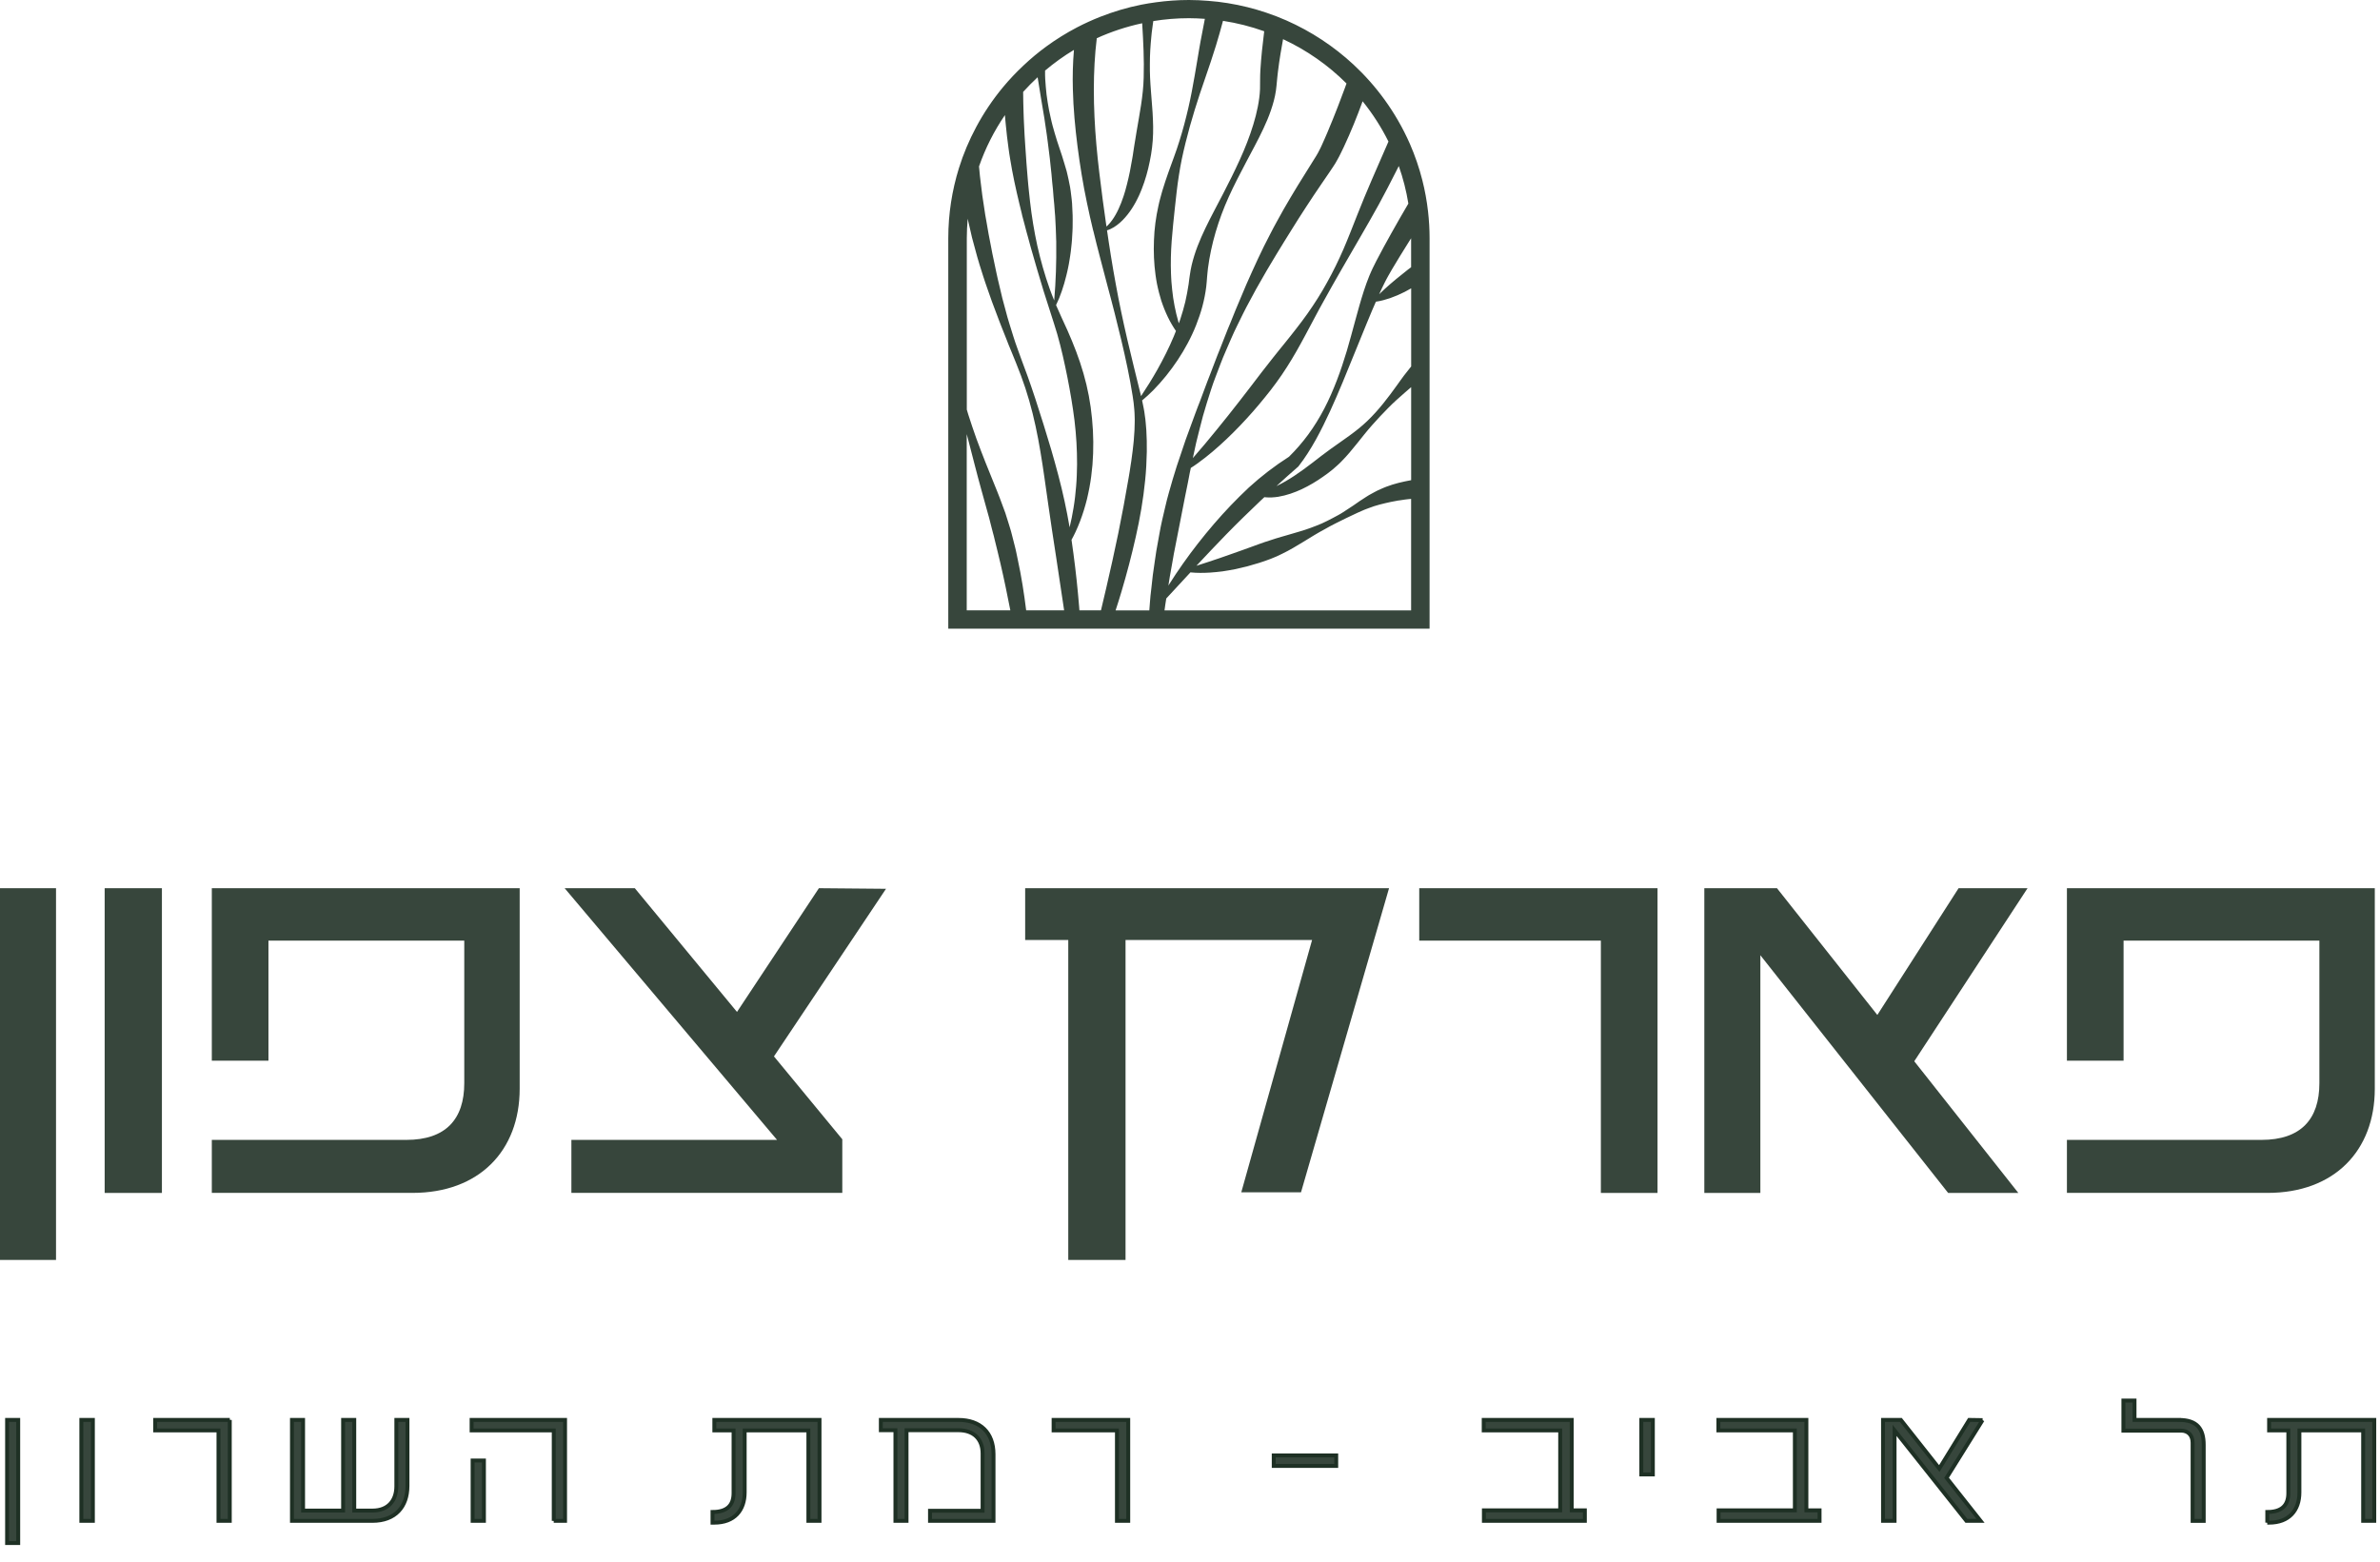 <svg xmlns="http://www.w3.org/2000/svg" width="128" height="84" viewBox="0 0 128 84" fill="none"><path d="M76.885 25.69V13.752V12.812C76.885 12.326 76.856 11.846 76.802 11.373C76.737 10.8 76.634 10.237 76.495 9.691C76.324 9.017 76.099 8.366 75.827 7.74C75.636 7.306 75.421 6.883 75.185 6.474C74.748 5.718 74.237 5.01 73.659 4.36C73.383 4.049 73.091 3.751 72.787 3.468C71.735 2.494 70.521 1.69 69.187 1.101C68.84 0.948 68.485 0.81 68.121 0.688C67.448 0.459 66.75 0.285 66.031 0.169C65.687 0.112 65.338 0.073 64.986 0.046C64.642 0.018 64.298 0 63.948 0H63.937C63.338 0 62.751 0.044 62.176 0.122C61.909 0.158 61.643 0.2 61.382 0.252C60.621 0.403 59.886 0.625 59.18 0.901C58.746 1.072 58.325 1.264 57.916 1.477C57.338 1.78 56.787 2.123 56.265 2.505C56.053 2.66 55.846 2.822 55.644 2.99C55.434 3.164 55.231 3.346 55.033 3.533C54.648 3.896 54.281 4.28 53.944 4.688C53.393 5.352 52.908 6.073 52.499 6.837C52.124 7.538 51.811 8.275 51.572 9.045C51.202 10.237 51.001 11.501 51 12.811V33.815H76.885V25.69ZM51.992 23.352L52.09 23.726C52.209 24.167 52.318 24.613 52.434 25.057L52.608 25.722C52.667 25.943 52.729 26.165 52.789 26.386L53.151 27.695L53.197 27.858L53.238 28.021L53.321 28.348C53.35 28.457 53.376 28.566 53.406 28.675L53.45 28.837L53.489 29.002C53.593 29.439 53.709 29.874 53.807 30.314C54.002 31.147 54.173 31.988 54.338 32.831H51.992V23.352ZM52.661 14.172L52.877 14.857C52.946 15.086 53.031 15.311 53.107 15.537L53.345 16.214L53.598 16.886C53.684 17.108 53.763 17.333 53.854 17.556L54.118 18.221C54.162 18.332 54.203 18.444 54.247 18.553L54.384 18.883C54.473 19.105 54.565 19.324 54.653 19.545C54.742 19.768 54.826 19.986 54.91 20.206C55.075 20.647 55.222 21.096 55.352 21.549C55.613 22.457 55.804 23.384 55.959 24.315C56.117 25.247 56.239 26.184 56.374 27.116C56.508 28.052 56.647 28.982 56.793 29.916L57.214 32.719L57.23 32.828H55.189C55.075 31.918 54.935 31.009 54.739 30.11L54.669 29.77L54.633 29.6L54.592 29.431C54.535 29.207 54.482 28.982 54.421 28.759L54.377 28.59L54.328 28.424C54.296 28.312 54.26 28.203 54.226 28.092L54.121 27.761L54.069 27.595L54.009 27.432C53.931 27.212 53.847 26.996 53.766 26.778C53.724 26.669 53.683 26.562 53.64 26.456L53.512 26.139C53.337 25.717 53.169 25.294 53 24.871C52.913 24.66 52.832 24.447 52.752 24.234L52.512 23.593C52.361 23.162 52.211 22.732 52.075 22.298C52.048 22.21 52.023 22.122 51.996 22.033V12.806C51.996 12.454 52.015 12.108 52.044 11.765C52.067 11.869 52.092 11.973 52.115 12.077C52.167 12.311 52.221 12.546 52.276 12.778C52.335 13.011 52.4 13.242 52.464 13.473C52.527 13.704 52.587 13.936 52.661 14.166M54.964 11.55L55.121 12.14L55.197 12.435L55.279 12.728L55.438 13.315C55.657 14.099 55.892 14.875 56.126 15.653C56.366 16.425 56.633 17.209 56.86 17.969C57.08 18.738 57.251 19.518 57.406 20.292C57.559 21.068 57.691 21.842 57.789 22.623C57.882 23.402 57.929 24.186 57.926 24.972C57.92 25.364 57.91 25.758 57.876 26.15C57.845 26.542 57.801 26.934 57.735 27.325C57.68 27.673 57.608 28.019 57.525 28.364C57.445 27.895 57.356 27.429 57.255 26.965C57.054 26.031 56.803 25.107 56.536 24.188C56.265 23.271 55.98 22.36 55.683 21.452L55.569 21.112C55.531 20.998 55.496 20.884 55.455 20.774L55.336 20.435L55.277 20.266C55.258 20.209 55.235 20.154 55.215 20.097L55.09 19.76L54.966 19.425C54.883 19.204 54.803 18.981 54.724 18.758C54.558 18.316 54.428 17.86 54.286 17.41C54.213 17.185 54.152 16.956 54.092 16.728L53.908 16.045L53.745 15.355L53.663 15.012C53.634 14.898 53.611 14.782 53.587 14.667L53.442 13.975C53.388 13.746 53.347 13.515 53.303 13.284L53.169 12.593C53.13 12.362 53.089 12.131 53.049 11.9L52.987 11.553L52.935 11.207L52.83 10.512L52.744 9.816C52.731 9.699 52.713 9.583 52.702 9.468L52.669 9.118L52.653 8.952C52.996 7.966 53.466 7.041 54.046 6.191L54.066 6.429L54.095 6.733L54.159 7.342C54.183 7.545 54.209 7.747 54.237 7.95C54.252 8.051 54.263 8.152 54.279 8.252L54.328 8.555C54.456 9.362 54.632 10.161 54.822 10.953L54.967 11.545L54.964 11.55ZM56.174 6.406C56.216 6.689 56.262 6.971 56.299 7.252L56.355 7.677L56.408 8.101L56.461 8.526C56.477 8.667 56.49 8.806 56.505 8.944C56.518 9.082 56.536 9.22 56.55 9.359C56.567 9.497 56.572 9.635 56.586 9.774C56.599 9.912 56.612 10.048 56.629 10.187C56.638 10.325 56.65 10.462 56.661 10.6C56.671 10.738 56.691 10.873 56.7 11.011C56.708 11.15 56.721 11.286 56.731 11.425L56.748 11.631C56.752 11.7 56.754 11.768 56.759 11.838L56.78 12.251C56.79 12.389 56.79 12.528 56.795 12.666L56.801 12.874L56.806 12.978V13.082C56.819 14.101 56.785 15.124 56.697 16.163C56.614 15.96 56.532 15.753 56.457 15.545C56.188 14.787 55.967 14.013 55.791 13.229C55.619 12.443 55.489 11.651 55.398 10.852C55.372 10.654 55.354 10.454 55.333 10.253L55.303 9.954C55.292 9.855 55.282 9.754 55.276 9.655L55.227 9.056C55.207 8.858 55.199 8.656 55.183 8.457C55.15 8.059 55.132 7.66 55.103 7.262L55.073 6.663C55.069 6.564 55.062 6.463 55.059 6.364L55.049 6.065C55.036 5.69 55.029 5.318 55.026 4.944C55.274 4.669 55.535 4.407 55.805 4.155C55.921 4.908 56.051 5.655 56.174 6.401M58.798 12.407L58.981 13.149L59.172 13.888L59.559 15.363L59.755 16.1L59.946 16.837C60.195 17.819 60.435 18.805 60.64 19.796C60.743 20.292 60.836 20.79 60.914 21.288L60.968 21.662C60.983 21.785 60.992 21.907 61.004 22.028C61.019 22.148 61.017 22.273 61.023 22.395L61.028 22.579C61.032 22.641 61.027 22.703 61.025 22.765L61.015 23.134L60.989 23.505C60.984 23.567 60.983 23.628 60.976 23.689L60.957 23.876C60.944 23.999 60.931 24.123 60.916 24.245L60.867 24.614L60.843 24.798L60.813 24.984L60.758 25.353L60.696 25.722C60.529 26.706 60.344 27.691 60.145 28.675C59.943 29.657 59.724 30.641 59.496 31.624C59.405 32.026 59.307 32.426 59.212 32.828H58.052C58.045 32.761 58.044 32.693 58.037 32.626C57.959 31.676 57.859 30.729 57.732 29.784C57.7 29.535 57.665 29.286 57.628 29.038C57.704 28.898 57.778 28.756 57.845 28.611C58.021 28.235 58.166 27.847 58.29 27.451C58.319 27.352 58.35 27.253 58.378 27.152L58.458 26.851C58.484 26.75 58.503 26.649 58.526 26.547C58.549 26.446 58.57 26.344 58.588 26.243C58.666 25.834 58.718 25.421 58.754 25.008C58.821 24.18 58.813 23.346 58.731 22.521C58.655 21.694 58.5 20.878 58.27 20.084C58.042 19.288 57.74 18.519 57.409 17.769C57.199 17.309 56.99 16.863 56.796 16.411C56.915 16.167 57.017 15.918 57.103 15.664C57.199 15.391 57.277 15.111 57.347 14.829C57.386 14.69 57.411 14.546 57.444 14.405L57.486 14.19L57.522 13.975C57.535 13.904 57.545 13.832 57.556 13.761C57.568 13.689 57.579 13.617 57.587 13.544C57.605 13.401 57.62 13.256 57.634 13.112C57.652 12.967 57.657 12.822 57.665 12.677L57.678 12.459C57.683 12.386 57.688 12.315 57.687 12.241L57.69 11.805C57.69 11.734 57.691 11.661 57.688 11.587L57.678 11.369C57.672 11.225 57.665 11.078 57.657 10.933C57.654 10.86 57.644 10.789 57.636 10.715C57.628 10.644 57.62 10.571 57.61 10.499C57.592 10.354 57.576 10.21 57.551 10.066C57.523 9.923 57.494 9.78 57.465 9.637C57.45 9.565 57.434 9.495 57.417 9.424C57.4 9.354 57.386 9.282 57.367 9.212C57.325 9.072 57.285 8.931 57.243 8.793C57.201 8.654 57.158 8.513 57.116 8.378L56.981 7.973C56.889 7.703 56.801 7.431 56.723 7.159C56.682 7.023 56.645 6.888 56.607 6.749C56.588 6.681 56.572 6.613 56.555 6.543C56.539 6.474 56.523 6.406 56.508 6.336C56.446 6.061 56.386 5.785 56.346 5.505C56.303 5.227 56.262 4.949 56.244 4.667C56.231 4.527 56.223 4.386 56.213 4.246C56.206 4.176 56.208 4.106 56.206 4.036V3.824C56.205 3.815 56.205 3.805 56.205 3.797C56.692 3.387 57.209 3.013 57.758 2.684C57.698 3.393 57.68 4.101 57.7 4.804C57.726 5.838 57.822 6.865 57.952 7.883C58.084 8.9 58.246 9.91 58.458 10.909L58.619 11.657L58.793 12.402L58.798 12.407ZM61.509 4.177C61.486 5.163 61.284 6.139 61.124 7.096C61.103 7.215 61.082 7.333 61.066 7.454C61.046 7.573 61.025 7.691 61.007 7.81L60.952 8.166L60.926 8.345L60.896 8.521C60.818 8.993 60.727 9.46 60.609 9.917C60.583 10.034 60.546 10.143 60.518 10.258L60.466 10.428L60.44 10.512L60.412 10.595C60.339 10.818 60.254 11.034 60.155 11.246C60.057 11.457 59.944 11.661 59.807 11.849C59.74 11.944 59.666 12.031 59.582 12.116C59.558 12.14 59.532 12.162 59.506 12.184L59.31 10.777C59.181 9.778 59.051 8.781 58.965 7.784C58.877 6.787 58.828 5.79 58.828 4.797C58.831 3.875 58.875 2.956 58.987 2.055C59.76 1.705 60.577 1.433 61.428 1.251C61.488 2.232 61.539 3.206 61.509 4.181M64.799 1.015C64.717 1.428 64.636 1.841 64.561 2.256L64.483 2.704L64.408 3.151L64.256 4.046C64.153 4.643 64.043 5.238 63.906 5.827C63.769 6.416 63.615 7 63.433 7.577C63.389 7.722 63.338 7.865 63.293 8.008C63.242 8.152 63.193 8.295 63.141 8.438L62.984 8.869C62.932 9.012 62.879 9.157 62.828 9.302L62.678 9.738L62.538 10.179L62.504 10.289L62.473 10.401L62.411 10.626L62.352 10.85C62.334 10.925 62.318 11.002 62.301 11.076C62.166 11.682 62.083 12.3 62.062 12.923C62.036 13.546 62.062 14.175 62.147 14.797C62.156 14.875 62.168 14.953 62.182 15.03C62.196 15.108 62.209 15.184 62.223 15.262C62.258 15.417 62.287 15.57 62.328 15.723C62.367 15.875 62.411 16.027 62.456 16.176L62.535 16.401C62.561 16.474 62.588 16.547 62.618 16.62C62.737 16.913 62.87 17.198 63.03 17.466C63.097 17.582 63.17 17.694 63.244 17.803C63.205 17.902 63.166 18 63.126 18.098C62.872 18.706 62.571 19.301 62.243 19.887C61.972 20.367 61.677 20.84 61.367 21.307L61.343 21.203L60.978 19.721C60.735 18.735 60.503 17.748 60.296 16.757C60.243 16.51 60.195 16.261 60.145 16.012L60.005 15.265C59.91 14.768 59.83 14.268 59.747 13.769L59.63 13.019L59.537 12.389C59.568 12.381 59.6 12.37 59.631 12.358C59.664 12.347 59.695 12.332 59.726 12.318C59.85 12.261 59.965 12.189 60.073 12.108C60.29 11.947 60.476 11.75 60.642 11.542C60.727 11.438 60.8 11.329 60.875 11.218L60.979 11.05C61.014 10.994 61.043 10.935 61.077 10.878C61.11 10.821 61.139 10.763 61.167 10.704C61.196 10.645 61.226 10.587 61.253 10.528C61.279 10.468 61.307 10.41 61.331 10.349C61.358 10.289 61.382 10.229 61.405 10.169C61.596 9.686 61.734 9.19 61.835 8.688C61.941 8.189 62.002 7.683 62.015 7.177C62.02 6.925 62.02 6.671 62.006 6.421L61.987 6.043L61.959 5.666C61.943 5.415 61.917 5.167 61.901 4.918L61.874 4.544C61.868 4.42 61.86 4.295 61.853 4.171C61.843 3.924 61.839 3.678 61.842 3.431C61.842 3.307 61.842 3.184 61.847 3.062C61.848 2.938 61.855 2.814 61.863 2.692C61.878 2.447 61.897 2.201 61.922 1.955L61.94 1.772C61.946 1.71 61.956 1.648 61.964 1.588L62.013 1.22L62.026 1.134C62.65 1.033 63.291 0.979 63.945 0.979C64.233 0.979 64.517 0.994 64.8 1.013M67.991 1.682C67.947 2.032 67.906 2.383 67.87 2.736C67.838 3.081 67.803 3.426 67.785 3.776C67.763 4.121 67.774 4.506 67.766 4.792L67.751 5.027L67.725 5.264C67.702 5.422 67.681 5.583 67.647 5.742C67.583 6.061 67.503 6.383 67.404 6.702C67.208 7.342 66.96 7.976 66.677 8.594C66.396 9.214 66.09 9.826 65.775 10.432C65.462 11.042 65.13 11.644 64.828 12.274C64.675 12.586 64.538 12.91 64.408 13.239C64.281 13.569 64.174 13.91 64.09 14.258C64.054 14.434 64.013 14.61 63.992 14.792L63.972 14.927L63.955 15.052L63.925 15.29C63.876 15.607 63.819 15.924 63.746 16.238C63.668 16.552 63.581 16.864 63.477 17.175C63.452 17.247 63.426 17.318 63.4 17.39C63.392 17.366 63.386 17.341 63.377 17.317C63.294 17.03 63.226 16.746 63.17 16.456C63.113 16.17 63.072 15.88 63.042 15.591C63.024 15.448 63.014 15.301 63.001 15.156C62.996 15.01 62.98 14.867 62.978 14.72C62.957 14.138 62.971 13.554 63.014 12.97C63.059 12.386 63.12 11.804 63.183 11.215C63.249 10.628 63.306 10.032 63.402 9.44C63.423 9.29 63.447 9.144 63.475 8.996C63.501 8.848 63.529 8.701 63.56 8.553C63.591 8.404 63.625 8.257 63.658 8.109C63.694 7.961 63.726 7.813 63.764 7.667C64.055 6.491 64.421 5.336 64.822 4.187C65.019 3.613 65.218 3.037 65.395 2.455C65.532 2.012 65.655 1.567 65.775 1.121C66.538 1.238 67.277 1.427 67.986 1.68M72.42 4.483C72.391 4.563 72.363 4.643 72.334 4.722C72.25 4.953 72.162 5.181 72.074 5.412L71.944 5.755L71.809 6.097L71.673 6.439C71.628 6.553 71.58 6.665 71.533 6.777L71.394 7.115L71.249 7.449C71.202 7.561 71.152 7.668 71.103 7.777L71.028 7.94C71.003 7.994 70.977 8.041 70.951 8.091C70.925 8.14 70.904 8.192 70.873 8.241L70.787 8.388C70.759 8.435 70.726 8.488 70.692 8.54L70.594 8.697C70.332 9.115 70.064 9.539 69.803 9.967C69.675 10.182 69.541 10.395 69.415 10.611L69.036 11.26C68.912 11.478 68.79 11.698 68.671 11.918C68.547 12.136 68.434 12.36 68.318 12.581C67.849 13.468 67.438 14.382 67.032 15.296L66.45 16.677L66.17 17.372L66.026 17.717C66.002 17.776 65.979 17.832 65.958 17.891L65.889 18.065C65.8 18.298 65.709 18.53 65.616 18.761C65.524 18.992 65.428 19.222 65.343 19.456C65.257 19.69 65.167 19.923 65.076 20.154C64.988 20.386 64.892 20.616 64.809 20.852C64.724 21.086 64.634 21.319 64.548 21.553L64.412 21.901C64.367 22.016 64.323 22.134 64.281 22.251C64.113 22.721 63.94 23.189 63.765 23.658L63.286 25.08C63.131 25.555 62.996 26.036 62.859 26.518C62.826 26.638 62.789 26.758 62.761 26.88L62.673 27.245C62.613 27.489 62.559 27.733 62.502 27.977C62.442 28.219 62.403 28.466 62.355 28.712C62.308 28.958 62.267 29.205 62.222 29.451L62.189 29.634L62.161 29.822L62.106 30.192L62 30.936L61.917 31.683L61.874 32.055C61.86 32.179 61.853 32.304 61.843 32.429C61.832 32.564 61.822 32.699 61.812 32.834H59.998C60.104 32.504 60.212 32.174 60.309 31.84C60.6 30.863 60.86 29.875 61.084 28.876C61.31 27.879 61.486 26.867 61.587 25.843C61.641 25.332 61.666 24.814 61.677 24.297C61.677 24.169 61.677 24.038 61.675 23.91V23.715C61.675 23.65 61.669 23.586 61.667 23.521L61.651 23.132L61.618 22.744C61.612 22.678 61.609 22.613 61.599 22.548L61.571 22.353C61.552 22.225 61.542 22.095 61.511 21.966C61.485 21.837 61.46 21.707 61.433 21.581L61.423 21.541C61.632 21.367 61.832 21.185 62.023 20.992C62.267 20.743 62.499 20.481 62.719 20.209C63.157 19.664 63.55 19.078 63.881 18.454C63.964 18.298 64.044 18.14 64.118 17.979C64.153 17.898 64.192 17.818 64.227 17.736C64.261 17.654 64.297 17.572 64.329 17.489C64.458 17.159 64.576 16.821 64.668 16.474C64.76 16.128 64.83 15.775 64.874 15.417L64.9 15.147L64.91 15.02L64.919 14.901C64.926 14.821 64.929 14.743 64.941 14.664L64.967 14.424C65.133 13.146 65.523 11.826 66.085 10.588C66.365 9.969 66.68 9.364 67 8.757L67.482 7.847C67.642 7.542 67.802 7.233 67.948 6.917C68.098 6.601 68.235 6.276 68.351 5.938C68.467 5.599 68.566 5.251 68.62 4.883C68.635 4.792 68.641 4.7 68.653 4.605C68.662 4.506 68.669 4.435 68.677 4.352C68.684 4.272 68.692 4.191 68.701 4.108C68.71 4.025 68.716 3.945 68.729 3.862C68.768 3.533 68.817 3.201 68.871 2.871C68.913 2.617 68.957 2.362 69.005 2.107C70.281 2.7 71.435 3.509 72.417 4.49M74.674 7.613C74.502 8.005 74.332 8.397 74.161 8.789C73.895 9.399 73.628 10.008 73.374 10.623C73.246 10.93 73.124 11.241 73 11.55L72.633 12.48C72.572 12.635 72.511 12.79 72.446 12.942C72.382 13.097 72.319 13.248 72.254 13.401C72.12 13.705 71.983 14.006 71.836 14.304C71.763 14.454 71.688 14.6 71.611 14.748C71.536 14.896 71.455 15.041 71.375 15.186C71.217 15.477 71.047 15.763 70.87 16.043C70.695 16.326 70.506 16.599 70.317 16.871C70.123 17.141 69.927 17.41 69.72 17.671C69.518 17.935 69.308 18.194 69.101 18.452L68.788 18.838L68.478 19.225C68.066 19.742 67.666 20.266 67.267 20.791C66.866 21.315 66.462 21.836 66.051 22.352C65.638 22.867 65.224 23.381 64.799 23.887C64.587 24.141 64.372 24.392 64.153 24.64L64.331 23.817C64.45 23.337 64.569 22.858 64.696 22.379C64.828 21.902 64.981 21.432 65.131 20.961C65.205 20.725 65.291 20.492 65.379 20.261C65.466 20.029 65.552 19.797 65.643 19.567C65.689 19.451 65.73 19.335 65.779 19.222L65.925 18.88C66.022 18.652 66.121 18.425 66.22 18.198C66.416 17.745 66.644 17.304 66.861 16.858C66.967 16.635 67.089 16.419 67.205 16.201L67.557 15.547L67.925 14.903C68.049 14.69 68.168 14.472 68.299 14.262C68.555 13.839 68.804 13.412 69.067 12.995C69.197 12.785 69.324 12.575 69.458 12.367C69.59 12.158 69.72 11.95 69.851 11.74L70.252 11.119C70.385 10.912 70.524 10.707 70.659 10.501C70.933 10.089 71.214 9.686 71.496 9.271L71.602 9.113C71.637 9.063 71.672 9.011 71.709 8.952L71.818 8.781C71.854 8.724 71.887 8.662 71.919 8.604C71.952 8.544 71.988 8.483 72.017 8.425L72.104 8.252C72.162 8.135 72.219 8.02 72.272 7.906C72.651 7.098 72.981 6.278 73.284 5.448C73.822 6.115 74.288 6.84 74.673 7.613M75.744 10.95C75.432 11.482 75.124 12.015 74.823 12.555L74.415 13.294C74.281 13.543 74.148 13.79 74.017 14.044L73.825 14.429C73.793 14.493 73.763 14.561 73.734 14.628C73.704 14.696 73.674 14.763 73.647 14.829C73.537 15.1 73.44 15.37 73.352 15.641C73.176 16.183 73.028 16.725 72.881 17.265L72.661 18.073C72.589 18.343 72.511 18.61 72.433 18.877C72.273 19.409 72.099 19.937 71.9 20.455C71.701 20.972 71.481 21.483 71.225 21.973C70.969 22.464 70.68 22.936 70.355 23.378C70.041 23.804 69.694 24.204 69.323 24.569C68.556 25.058 67.834 25.613 67.166 26.222C66.502 26.845 65.875 27.5 65.285 28.187C64.696 28.873 64.139 29.584 63.62 30.321C63.361 30.689 63.11 31.063 62.87 31.445C62.859 31.463 62.848 31.483 62.838 31.5L62.906 31.066L63.035 30.34L63.099 29.978L63.13 29.796L63.166 29.615L63.733 26.719C63.785 26.479 63.831 26.238 63.88 25.995L63.95 25.633L63.984 25.451L64.023 25.27L64.044 25.169C64.096 25.137 64.15 25.104 64.201 25.068C64.271 25.021 64.342 24.972 64.411 24.922C64.688 24.723 64.955 24.512 65.213 24.294C65.731 23.856 66.22 23.386 66.688 22.898C67.156 22.41 67.603 21.902 68.025 21.377C68.129 21.245 68.239 21.115 68.34 20.982C68.441 20.847 68.545 20.715 68.643 20.578C68.742 20.442 68.84 20.305 68.935 20.165C69.031 20.027 69.122 19.884 69.212 19.744C69.577 19.178 69.903 18.586 70.221 17.994C70.381 17.699 70.534 17.4 70.695 17.105L70.931 16.663L71.052 16.443L71.173 16.224C71.818 15.054 72.493 13.901 73.165 12.739L73.665 11.87C73.832 11.581 73.996 11.29 74.156 10.995C74.477 10.411 74.779 9.816 75.082 9.222C75.131 9.126 75.18 9.028 75.229 8.932C75.459 9.585 75.633 10.26 75.745 10.956M75.892 14.374C75.833 14.418 75.775 14.46 75.716 14.506C75.504 14.67 75.294 14.838 75.085 15.012C74.876 15.186 74.669 15.363 74.464 15.55C74.366 15.64 74.27 15.731 74.174 15.825C74.27 15.614 74.368 15.402 74.471 15.2C74.5 15.139 74.533 15.082 74.562 15.023C74.593 14.964 74.624 14.908 74.658 14.847L74.86 14.494C74.999 14.258 75.142 14.023 75.286 13.787L75.726 13.079C75.78 12.991 75.837 12.903 75.892 12.816V14.372V14.374ZM75.892 19.715C75.763 19.874 75.636 20.035 75.511 20.198C75.382 20.367 75.263 20.541 75.139 20.712C74.645 21.401 74.143 22.062 73.54 22.64C72.94 23.219 72.223 23.674 71.558 24.154C71.225 24.395 70.904 24.642 70.586 24.891C70.265 25.137 69.942 25.376 69.611 25.594C69.3 25.8 68.98 25.987 68.649 26.147C69.019 25.807 69.391 25.47 69.772 25.141L69.825 25.096L69.83 25.089C70.19 24.629 70.496 24.139 70.773 23.64C71.049 23.14 71.298 22.631 71.533 22.12C71.766 21.608 71.991 21.092 72.206 20.573C72.421 20.056 72.63 19.536 72.842 19.017L73.476 17.462L73.797 16.69C73.863 16.536 73.931 16.383 73.998 16.228C74.264 16.191 74.515 16.119 74.761 16.037C75.033 15.942 75.294 15.828 75.548 15.7C75.665 15.64 75.781 15.576 75.895 15.509V19.713L75.892 19.715ZM75.892 25.829C75.445 25.911 74.996 26.013 74.565 26.178C74.511 26.195 74.458 26.22 74.404 26.243L74.244 26.313C74.138 26.36 74.032 26.407 73.933 26.464L73.629 26.63C73.579 26.656 73.532 26.69 73.483 26.721L73.339 26.815L73.196 26.908L73.124 26.954L73.057 27.001C72.969 27.064 72.878 27.126 72.788 27.188C72.609 27.31 72.426 27.43 72.242 27.546L72.104 27.632C72.056 27.66 72.007 27.686 71.962 27.712C71.867 27.764 71.771 27.816 71.675 27.866C71.484 27.969 71.289 28.065 71.091 28.156C70.992 28.2 70.891 28.239 70.79 28.279C70.689 28.318 70.588 28.358 70.485 28.395C70.279 28.468 70.074 28.541 69.864 28.598L69.238 28.782C69.133 28.813 69.029 28.844 68.925 28.872C68.822 28.902 68.716 28.93 68.615 28.964C68.512 28.995 68.41 29.029 68.309 29.064C68.207 29.098 68.105 29.129 68.002 29.163C67.901 29.197 67.8 29.233 67.699 29.27C67.598 29.306 67.5 29.348 67.397 29.381C67.195 29.449 66.995 29.526 66.794 29.599C66.594 29.669 66.39 29.739 66.189 29.813C65.987 29.882 65.785 29.953 65.583 30.025L65.276 30.127L65.123 30.181C65.073 30.197 65.021 30.214 64.97 30.23C64.765 30.3 64.553 30.365 64.346 30.432C64.872 29.869 65.4 29.311 65.933 28.762C66.551 28.128 67.185 27.513 67.823 26.906C67.883 26.849 67.944 26.796 68.002 26.741C68.022 26.744 68.04 26.747 68.059 26.749C68.289 26.771 68.52 26.755 68.746 26.721C69.195 26.646 69.623 26.495 70.022 26.308C70.421 26.119 70.798 25.893 71.152 25.644C71.333 25.524 71.502 25.39 71.67 25.255C71.751 25.185 71.833 25.114 71.913 25.042C71.952 25.006 71.993 24.971 72.032 24.933L72.146 24.819C72.751 24.209 73.235 23.498 73.793 22.87C74.068 22.553 74.36 22.252 74.653 21.951C74.948 21.649 75.261 21.374 75.576 21.099C75.682 21.008 75.788 20.917 75.894 20.824V25.825L75.892 25.829ZM75.892 32.833H62.629C62.644 32.729 62.657 32.624 62.672 32.522C62.686 32.411 62.706 32.301 62.724 32.192L64.023 30.788C64.378 30.825 64.73 30.82 65.081 30.799C65.308 30.788 65.528 30.757 65.751 30.733C65.973 30.698 66.193 30.663 66.413 30.619C66.631 30.573 66.848 30.519 67.066 30.467C67.28 30.406 67.495 30.347 67.709 30.28C67.922 30.215 68.131 30.139 68.338 30.061C68.547 29.983 68.749 29.89 68.948 29.791C69.751 29.405 70.475 28.875 71.248 28.465C71.628 28.244 72.024 28.056 72.417 27.861C72.612 27.764 72.811 27.671 73.012 27.58C73.113 27.534 73.212 27.49 73.315 27.447L73.391 27.414L73.465 27.386L73.612 27.331C73.999 27.177 74.41 27.084 74.811 26.996C74.914 26.978 75.013 26.96 75.115 26.939C75.141 26.934 75.165 26.929 75.191 26.924L75.268 26.915L75.421 26.892L75.574 26.869C75.625 26.861 75.677 26.858 75.729 26.851C75.783 26.846 75.838 26.84 75.892 26.835V32.831V32.833Z" fill="#37463C"></path><path d="M0 67.773H3.013V47.776H0V67.773ZM5.629 64.167H8.708V47.776H5.629V64.167ZM27.949 58.561V47.776H11.392V57.053H14.438V50.595H24.969V58.265C24.969 60.199 23.975 61.314 21.856 61.314H11.392V64.165H22.186C25.763 64.165 27.949 61.904 27.949 58.56M41.624 56.824L47.651 47.808L44.042 47.776L39.637 54.431L34.141 47.776H30.367L41.791 61.314H30.73V64.165H45.3V61.281L41.624 56.822V56.824ZM69.97 64.133L74.705 47.776H55.135V50.561H57.453V67.772H60.533V50.561H70.566L66.758 64.133H69.97ZM86.097 64.167H89.144V47.776H76.329V50.595H86.097V64.167ZM102.951 57.086L109.045 47.776H105.336L100.966 54.594L95.568 47.776H91.661V64.167H94.675V51.382L104.774 64.167H108.549L102.953 57.086H102.951ZM127.72 58.561V47.776H111.162V57.053H114.209V50.595H124.74V58.265C124.74 60.199 123.745 61.314 121.626 61.314H111.162V64.165H121.957C125.534 64.165 127.72 61.904 127.72 58.56" fill="#37463C"></path><path d="M121.936 81.903H122.034C123.121 81.903 123.666 81.23 123.666 80.275V76.942H127.094V81.806H127.692V76.377H122.035V76.942H123.069V80.319C123.069 81.002 122.678 81.329 121.938 81.329V81.903H121.936ZM117.202 76.377H114.798V75.335H114.199V76.953H117.3C117.681 76.953 117.921 77.202 117.921 77.606V81.808H118.519V77.715C118.519 76.857 118.161 76.379 117.202 76.379M106.627 76.387L105.908 76.376L104.298 78.992L102.231 76.376H101.272V81.804H101.893V76.94L105.755 81.804H106.516L104.689 79.493L106.626 76.387H106.627ZM92.428 81.806H97.859V81.241H97.151V76.377H92.417V76.942H96.53V81.241H92.428V81.806ZM88.272 79.309H88.893V76.377H88.272V79.309ZM79.806 81.806H85.236V81.241H84.529V76.377H79.796V76.942H83.909V81.241H79.806V81.806ZM68.503 78.852H71.864V78.287H68.503V78.852ZM60.679 76.377H56.664V76.942H60.07V81.806H60.679V76.377ZM48.157 81.806H48.755V76.931H51.551C52.356 76.931 52.845 77.397 52.845 78.18V81.263H50.017V81.806H53.433V78.224C53.433 77.062 52.726 76.377 51.551 76.377H47.373V76.931H48.157V81.806ZM38.32 81.903H38.418C39.505 81.903 40.05 81.23 40.05 80.275V76.942H43.476V81.806H44.075V76.377H38.418V76.942H39.452V80.319C39.452 81.002 39.059 81.329 38.32 81.329V81.903ZM25.418 81.806H26.027V78.559H25.418V81.806ZM29.78 81.806H30.39V76.377H25.364V76.942H29.781V81.806H29.78ZM21.316 76.377V79.95C21.316 80.698 20.892 81.253 20.031 81.253H19.053V76.377H18.453V81.253H16.3V76.377H15.702V81.806H20.031C21.262 81.806 21.914 81.046 21.914 79.927V76.376H21.316V76.377ZM12.36 76.377H8.345V76.942H11.75V81.806H12.358V76.377H12.36ZM4.374 81.806H4.995V76.377H4.374V81.806ZM0.381 83H0.98V76.377H0.381V83Z" fill="#37463C"></path><path d="M121.936 81.903H122.034C123.121 81.903 123.666 81.23 123.666 80.275V76.942H127.094V81.806H127.692V76.377H122.035V76.942H123.069V80.319C123.069 81.002 122.678 81.329 121.938 81.329V81.903H121.936ZM117.202 76.377H114.798V75.335H114.199V76.953H117.3C117.681 76.953 117.921 77.202 117.921 77.606V81.808H118.519V77.715C118.519 76.857 118.161 76.379 117.202 76.379V76.377ZM106.627 76.387L105.908 76.376L104.298 78.992L102.231 76.376H101.272V81.804H101.893V76.94L105.755 81.804H106.516L104.689 79.493L106.626 76.387H106.627ZM92.428 81.806H97.859V81.241H97.151V76.377H92.417V76.942H96.53V81.241H92.428V81.806ZM88.272 79.309H88.893V76.377H88.272V79.309ZM79.806 81.806H85.236V81.241H84.529V76.377H79.796V76.942H83.909V81.241H79.806V81.806ZM68.503 78.852H71.864V78.287H68.503V78.852ZM60.679 76.377H56.664V76.942H60.07V81.806H60.679V76.377ZM48.157 81.806H48.755V76.931H51.551C52.356 76.931 52.845 77.397 52.845 78.18V81.263H50.017V81.806H53.433V78.224C53.433 77.062 52.726 76.377 51.551 76.377H47.373V76.931H48.157V81.806ZM38.32 81.903H38.418C39.505 81.903 40.05 81.23 40.05 80.275V76.942H43.476V81.806H44.075V76.377H38.418V76.942H39.452V80.319C39.452 81.002 39.059 81.329 38.32 81.329V81.903ZM25.418 81.806H26.027V78.559H25.418V81.806ZM29.78 81.806H30.39V76.377H25.364V76.942H29.781V81.806H29.78ZM21.316 76.377V79.95C21.316 80.698 20.892 81.253 20.031 81.253H19.053V76.377H18.453V81.253H16.3V76.377H15.702V81.806H20.031C21.262 81.806 21.914 81.046 21.914 79.927V76.376H21.316V76.377ZM12.36 76.377H8.345V76.942H11.75V81.806H12.358V76.377H12.36ZM4.374 81.806H4.995V76.377H4.374V81.806ZM0.381 83H0.98V76.377H0.381V83Z" fill="#37463C" stroke="#1E3024" stroke-width="0.21" stroke-miterlimit="7.84"></path></svg>